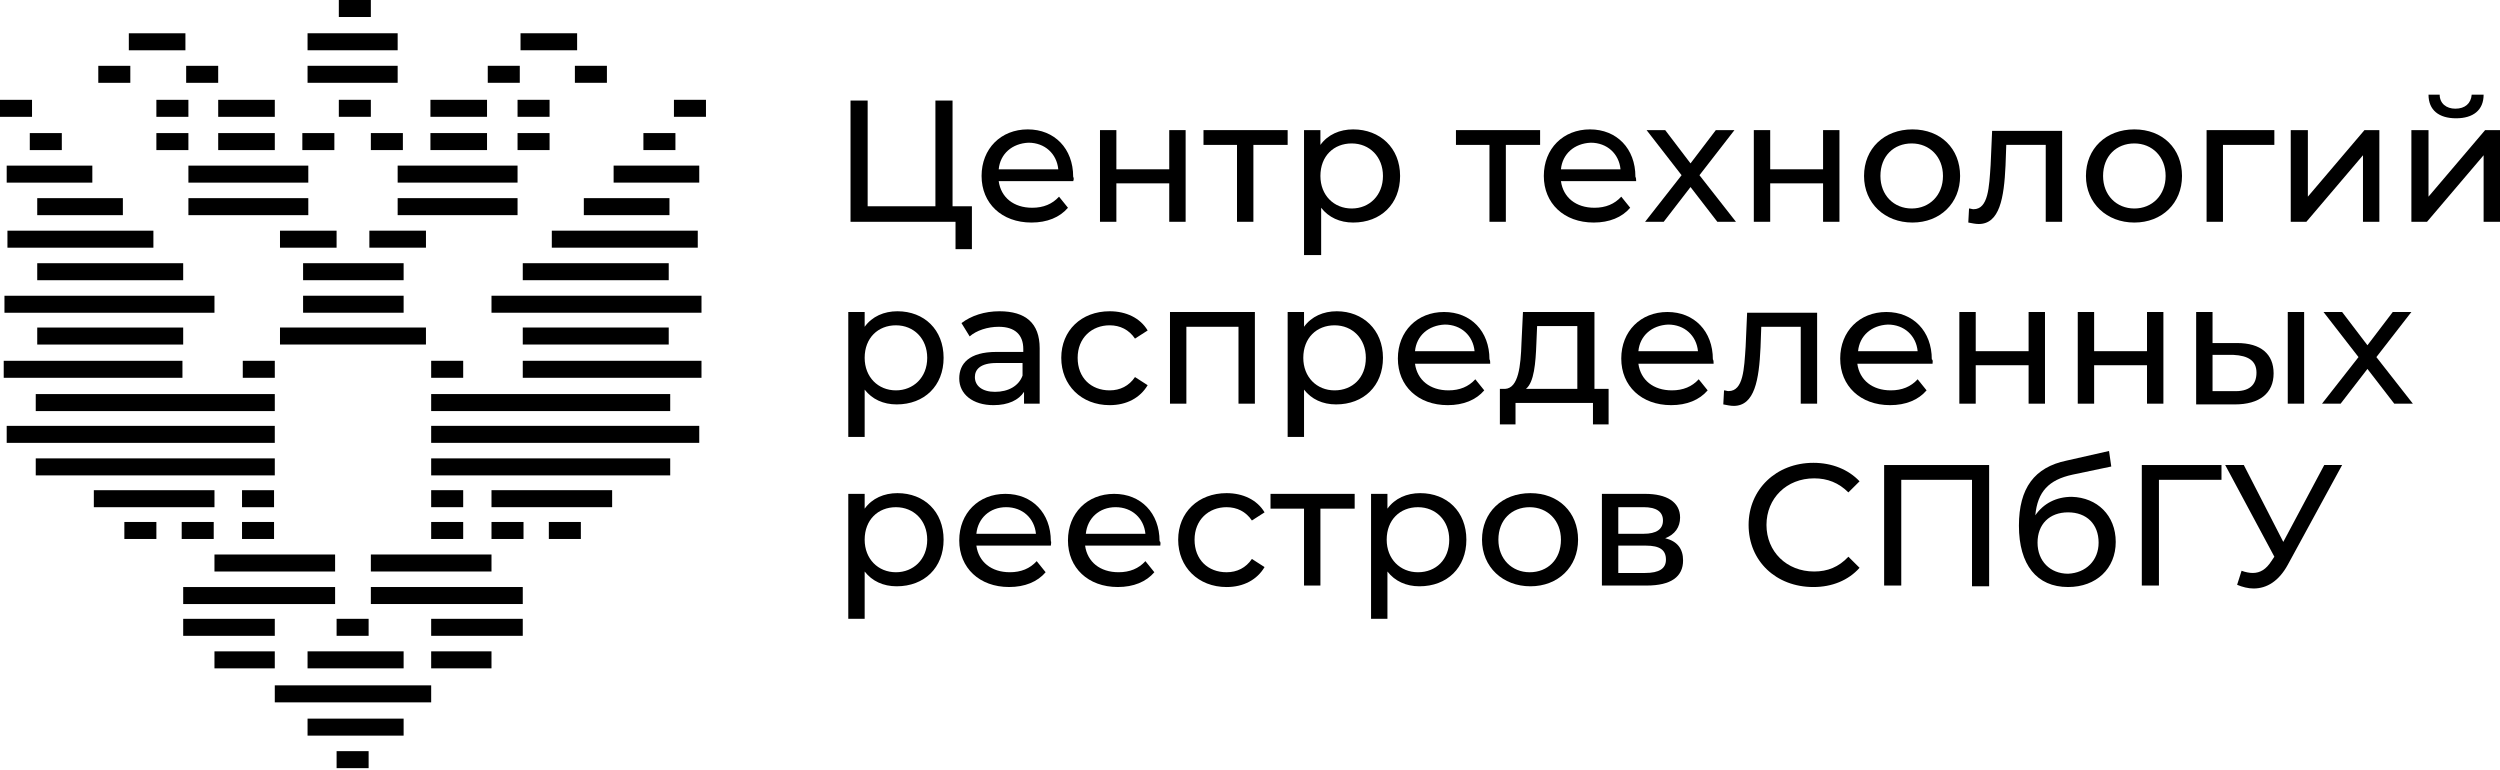 <?xml version="1.0" encoding="UTF-8"?> <svg xmlns="http://www.w3.org/2000/svg" width="1000" height="308" viewBox="0 0 1000 308" fill="none"><path d="M388.763 99.662H382.21V88.72H340.21V40.221H347.061V82.51H374.167V40.221H381.018V82.51H388.763V99.662Z" fill="black"></path><path d="M429.27 72.457H399.482C400.376 78.963 405.44 83.103 412.887 83.103C417.355 83.103 420.929 81.624 423.61 78.667L427.184 83.103C423.908 86.948 418.844 89.018 412.589 89.018C400.674 89.018 392.631 81.329 392.631 70.387C392.631 59.445 400.376 51.756 411.099 51.756C421.823 51.756 429.27 59.445 429.27 70.683C429.567 71.274 429.567 71.865 429.27 72.457ZM399.482 67.725H423.312C422.716 61.515 417.95 57.079 411.397 57.079C404.844 57.375 400.078 61.515 399.482 67.725Z" fill="black"></path><path d="M439.996 52.045H446.549V67.719H467.698V52.045H474.251V88.716H467.698V73.338H446.549V88.716H439.996V52.045Z" fill="black"></path><path d="M501.356 57.96V88.716H494.803V57.96H481.399V52.045H515.059V57.96H501.356Z" fill="black"></path><path d="M560.037 70.387C560.037 81.625 552.292 89.018 541.271 89.018C535.909 89.018 531.441 86.948 528.462 83.103V102.03H521.611V52.052H528.164V57.966C531.143 53.826 535.909 51.756 541.271 51.756C551.994 51.756 560.037 59.149 560.037 70.387ZM553.186 70.387C553.186 62.698 547.824 57.375 540.675 57.375C533.526 57.375 528.164 62.402 528.164 70.387C528.164 78.076 533.526 83.399 540.675 83.399C547.824 83.399 553.186 78.076 553.186 70.387Z" fill="black"></path><path d="M602.339 57.96V88.716H595.785V57.96H582.381V52.045H616.041V57.96H602.339Z" fill="black"></path><path d="M654.463 72.457H624.377C625.271 78.963 630.335 83.103 637.782 83.103C642.25 83.103 645.824 81.624 648.505 78.667L652.08 83.103C648.803 86.948 643.739 89.018 637.484 89.018C625.569 89.018 617.526 81.329 617.526 70.387C617.526 59.445 625.271 51.756 635.995 51.756C646.718 51.756 654.165 59.445 654.165 70.683C654.463 71.274 654.463 71.865 654.463 72.457ZM624.377 67.725H648.207C647.612 61.515 642.846 57.079 636.292 57.079C629.739 57.375 624.973 61.515 624.377 67.725Z" fill="black"></path><path d="M686.931 88.716L676.207 74.817L665.484 88.716H658.037L672.633 70.085L658.633 52.045H666.08L676.207 65.353L686.335 52.045H693.782L679.782 70.085L694.378 88.716H686.931Z" fill="black"></path><path d="M701.526 52.045H708.079V67.719H729.228V52.045H735.781V88.716H729.228V73.338H708.079V88.716H701.526V52.045Z" fill="black"></path><path d="M745.615 70.387C745.615 59.445 753.658 51.756 764.977 51.756C776.296 51.756 784.041 59.445 784.041 70.387C784.041 81.329 775.998 89.018 764.977 89.018C753.955 89.018 745.615 81.329 745.615 70.387ZM777.19 70.387C777.19 62.698 771.828 57.375 764.679 57.375C757.53 57.375 752.168 62.402 752.168 70.387C752.168 78.076 757.53 83.399 764.679 83.399C771.828 83.399 777.19 78.076 777.19 70.387Z" fill="black"></path><path d="M824.849 52.045V88.716H818.296V57.96H802.509L802.211 66.24C801.615 79.252 799.828 89.603 791.487 89.603C790.296 89.603 788.807 89.307 787.317 89.011L787.615 83.393C788.211 83.393 788.806 83.688 789.402 83.688C795.36 83.688 795.658 74.817 796.253 65.945L796.849 52.341H824.849V52.045Z" fill="black"></path><path d="M834.378 70.387C834.378 59.445 842.42 51.756 853.74 51.756C865.059 51.756 872.804 59.445 872.804 70.387C872.804 81.329 864.761 89.018 853.74 89.018C842.718 89.018 834.378 81.329 834.378 70.387ZM866.25 70.387C866.25 62.698 860.889 57.375 853.74 57.375C846.591 57.375 841.229 62.402 841.229 70.387C841.229 78.076 846.591 83.399 853.74 83.399C860.889 83.399 866.25 78.076 866.25 70.387Z" fill="black"></path><path d="M909.74 57.96H889.187V88.716H882.634V52.045H909.74V57.96Z" fill="black"></path><path d="M923.147 52.045V78.661L945.786 52.045H951.743V88.716H945.19V62.1L922.551 88.716H916.296V52.045H923.147Z" fill="black"></path><path d="M971.404 52.049V78.665L994.042 52.049H1000V88.72H993.447V62.104L970.808 88.72H964.553V52.049H971.404ZM971.404 37.854H975.872C975.872 41.403 978.553 43.473 982.127 43.473C986 43.473 988.383 41.403 988.681 37.854H993.447C993.447 44.065 989.276 47.318 982.425 47.318C975.574 47.318 971.404 44.065 971.404 37.854Z" fill="black"></path><path d="M377.44 143.135C377.44 154.373 369.695 161.766 358.674 161.766C353.312 161.766 348.844 159.696 345.866 155.851V174.778H339.312V124.8H345.866V130.714C348.844 126.574 353.61 124.504 358.972 124.504C369.695 124.504 377.44 131.897 377.44 143.135ZM370.887 143.135C370.887 135.446 365.525 130.123 358.376 130.123C351.227 130.123 345.866 135.15 345.866 143.135C345.866 150.824 351.227 156.147 358.376 156.147C365.227 156.147 370.887 151.12 370.887 143.135Z" fill="black"></path><path d="M415.868 139.29V161.47H409.612V156.738C407.527 159.991 403.357 162.061 397.399 162.061C389.059 162.061 383.697 157.626 383.697 151.415C383.697 145.501 387.57 140.769 398.591 140.769H409.314V139.586C409.314 133.967 406.038 130.714 399.485 130.714C395.016 130.714 390.548 132.193 387.867 134.559L384.591 129.236C388.463 126.278 393.825 124.504 399.782 124.504C410.208 124.504 415.868 129.236 415.868 139.29ZM409.017 150.232V145.205H398.591C392.038 145.205 389.953 147.866 389.953 150.824C389.953 154.373 392.931 156.738 397.995 156.738C403.357 156.738 407.527 154.372 409.017 150.232Z" fill="black"></path><path d="M424.506 143.135C424.506 132.193 432.549 124.504 443.868 124.504C450.421 124.504 456.081 127.166 459.06 132.193L453.996 135.446C451.613 131.897 448.038 130.123 443.868 130.123C436.719 130.123 431.059 135.15 431.059 143.135C431.059 151.119 436.421 156.147 443.868 156.147C448.038 156.147 451.613 154.373 453.996 150.824L459.06 154.077C456.081 159.104 450.719 162.061 443.868 162.061C432.549 162.061 424.506 154.077 424.506 143.135Z" fill="black"></path><path d="M501.952 124.798V161.469H495.399V130.713H474.548V161.469H467.995V124.798H501.952Z" fill="black"></path><path d="M553.189 143.135C553.189 154.373 545.444 161.766 534.423 161.766C529.061 161.766 524.593 159.696 521.614 155.851V174.778H515.061V124.8H521.614V130.714C524.593 126.574 529.359 124.504 534.721 124.504C545.146 124.504 553.189 131.897 553.189 143.135ZM546.338 143.135C546.338 135.446 540.976 130.123 533.827 130.123C526.678 130.123 521.317 135.15 521.317 143.135C521.317 150.824 526.678 156.147 533.827 156.147C540.976 156.147 546.338 151.12 546.338 143.135Z" fill="black"></path><path d="M596.083 145.499H565.998C566.891 152.005 571.955 156.146 579.402 156.146C583.87 156.146 587.445 154.667 590.125 151.71L593.7 156.146C590.423 159.99 585.359 162.06 579.104 162.06C567.189 162.06 559.147 154.371 559.147 143.429C559.147 132.487 566.891 124.798 577.615 124.798C588.338 124.798 595.785 132.487 595.785 143.725C596.083 144.021 596.083 144.908 596.083 145.499ZM565.998 140.472H589.828C589.232 134.262 584.466 129.826 577.913 129.826C571.359 130.122 566.593 134.262 565.998 140.472Z" fill="black"></path><path d="M643.441 155.554V169.749H637.186V161.173H606.207V169.749H599.952V155.554H602.037C607.398 155.259 608.292 146.387 608.59 137.219L609.186 124.798H637.782V155.554H643.441ZM610.377 155.554H630.931V130.417H614.845L614.547 137.515C614.25 145.204 613.654 152.893 610.377 155.554Z" fill="black"></path><path d="M685.443 145.499H655.357C656.251 152.005 661.315 156.146 668.761 156.146C673.23 156.146 676.804 154.667 679.485 151.71L683.06 156.146C679.783 159.99 674.719 162.06 668.464 162.06C656.549 162.06 648.506 154.371 648.506 143.429C648.506 132.487 656.251 124.798 666.974 124.798C677.698 124.798 685.145 132.487 685.145 143.725C685.443 144.021 685.443 144.908 685.443 145.499ZM655.357 140.472H679.187C678.591 134.262 673.825 129.826 667.272 129.826C660.719 130.122 655.953 134.262 655.357 140.472Z" fill="black"></path><path d="M726.848 124.798V161.469H720.295V130.713H704.508L704.21 138.993C703.614 152.005 701.827 162.356 693.486 162.356C692.295 162.356 690.805 162.06 689.316 161.764L689.614 156.146C690.21 156.146 690.806 156.441 691.401 156.441C697.359 156.441 697.657 147.57 698.252 138.698L698.848 125.094H726.848V124.798Z" fill="black"></path><path d="M773.016 145.499H742.93C743.824 152.005 748.888 156.146 756.335 156.146C760.803 156.146 764.377 154.667 767.058 151.71L770.633 156.146C767.356 159.99 762.292 162.06 756.037 162.06C744.122 162.06 736.079 154.371 736.079 143.429C736.079 132.487 743.824 124.798 754.547 124.798C765.271 124.798 772.718 132.487 772.718 143.725C773.313 144.021 773.016 144.908 773.016 145.499ZM743.228 140.472H767.058C766.462 134.262 761.696 129.826 755.143 129.826C748.59 130.122 743.824 134.262 743.228 140.472Z" fill="black"></path><path d="M783.737 124.798H790.291V140.472H811.44V124.798H817.993V161.469H811.44V146.091H790.291V161.469H783.737V124.798Z" fill="black"></path><path d="M831.102 124.798H837.655V140.472H858.804V124.798H865.358V161.469H858.804V146.091H837.655V161.469H831.102V124.798Z" fill="black"></path><path d="M909.443 149.344C909.443 157.329 903.783 161.765 893.954 161.765H878.464V124.798H885.017V137.219H894.847C904.379 137.219 909.443 141.655 909.443 149.344ZM902.592 149.048C902.592 144.317 899.315 142.246 893.358 141.951H885.017V156.441H893.358C899.613 156.737 902.592 154.076 902.592 149.048ZM915.103 124.798H921.656V161.469H915.103V124.798Z" fill="black"></path><path d="M957.699 161.469L946.975 147.57L936.252 161.469H928.805L943.401 142.838L929.401 124.798H936.847L946.975 138.106L957.103 124.798H964.55L950.55 142.838L965.146 161.469H957.699Z" fill="black"></path><path d="M377.44 215.888C377.44 227.126 369.695 234.519 358.674 234.519C353.312 234.519 348.844 232.449 345.866 228.604V247.531H339.312V197.553H345.866V203.467C348.844 199.327 353.61 197.257 358.972 197.257C369.695 197.257 377.44 204.65 377.44 215.888ZM370.887 215.888C370.887 208.199 365.525 202.876 358.376 202.876C351.227 202.876 345.866 207.903 345.866 215.888C345.866 223.577 351.227 228.9 358.376 228.9C365.227 228.9 370.887 223.873 370.887 215.888Z" fill="black"></path><path d="M420.336 218.247H390.548C391.442 224.754 396.506 228.894 403.953 228.894C408.421 228.894 411.995 227.415 414.676 224.458L418.251 228.894C414.974 232.738 409.91 234.808 403.655 234.808C391.74 234.808 383.697 227.119 383.697 216.177C383.697 205.235 391.442 197.546 402.165 197.546C412.889 197.546 420.336 205.235 420.336 216.473C420.633 216.769 420.336 217.656 420.336 218.247ZM390.548 213.516H414.378C413.782 207.306 409.016 202.87 402.463 202.87C395.91 202.87 391.144 207.306 390.548 213.516Z" fill="black"></path><path d="M464.121 218.247H434.036C434.93 224.754 439.993 228.894 447.44 228.894C451.908 228.894 455.483 227.415 458.164 224.458L461.738 228.894C458.461 232.738 453.398 234.808 447.142 234.808C435.227 234.808 427.185 227.119 427.185 216.177C427.185 205.235 434.929 197.546 445.653 197.546C456.376 197.546 463.823 205.235 463.823 216.473C464.419 216.769 464.121 217.656 464.121 218.247ZM434.334 213.516H458.164C457.568 207.306 452.802 202.87 446.249 202.87C439.695 202.87 434.929 207.306 434.334 213.516Z" fill="black"></path><path d="M471.27 215.888C471.27 204.946 479.313 197.257 490.632 197.257C497.185 197.257 502.845 199.919 505.824 204.946L500.76 208.199C498.377 204.65 494.802 202.876 490.632 202.876C483.483 202.876 477.823 207.903 477.823 215.888C477.823 223.873 483.185 228.9 490.632 228.9C494.802 228.9 498.377 227.126 500.76 223.577L505.824 226.83C502.845 231.857 497.483 234.815 490.632 234.815C479.313 234.815 471.27 226.83 471.27 215.888Z" fill="black"></path><path d="M528.165 203.461V234.217H521.611V203.461H508.207V197.546H541.867V203.461H528.165Z" fill="black"></path><path d="M586.548 215.888C586.548 227.126 578.803 234.519 567.782 234.519C562.42 234.519 557.952 232.449 554.973 228.604V247.531H548.42V197.553H554.973V203.467C557.952 199.327 562.718 197.257 568.08 197.257C578.803 197.257 586.548 204.65 586.548 215.888ZM579.697 215.888C579.697 208.199 574.335 202.876 567.186 202.876C560.037 202.876 554.676 207.903 554.676 215.888C554.676 223.577 560.037 228.9 567.186 228.9C574.335 228.9 579.697 223.873 579.697 215.888Z" fill="black"></path><path d="M592.803 215.888C592.803 204.946 600.846 197.257 612.165 197.257C623.484 197.257 631.229 204.946 631.229 215.888C631.229 226.83 623.186 234.519 612.165 234.519C601.143 234.519 592.803 226.83 592.803 215.888ZM624.378 215.888C624.378 208.199 619.016 202.876 611.867 202.876C604.718 202.876 599.356 207.903 599.356 215.888C599.356 223.577 604.718 228.9 611.867 228.9C619.016 228.9 624.378 223.873 624.378 215.888Z" fill="black"></path><path d="M673.23 224.162C673.23 230.668 668.464 234.217 658.634 234.217H640.762V197.546H658.038C666.677 197.546 672.038 200.799 672.038 207.01C672.038 210.854 669.953 213.812 666.081 215.29C670.847 216.473 673.23 219.43 673.23 224.162ZM647.315 213.516H657.443C662.506 213.516 665.187 211.741 665.187 208.193C665.187 204.644 662.506 202.87 657.443 202.87H647.315V213.516ZM666.379 223.866C666.379 220.022 663.996 218.247 658.336 218.247H647.315V229.189H658.038C663.698 229.189 666.379 227.415 666.379 223.866Z" fill="black"></path><path d="M699.441 209.971C699.441 195.776 710.462 185.129 725.356 185.129C732.803 185.129 739.356 187.791 743.824 192.523L739.356 196.959C735.483 193.114 731.015 191.34 725.654 191.34C714.632 191.34 706.59 199.324 706.59 209.971C706.59 220.617 714.632 228.602 725.654 228.602C731.015 228.602 735.483 226.827 739.356 222.687L743.824 227.123C739.356 232.15 732.803 234.812 725.356 234.812C710.462 234.812 699.441 224.461 699.441 209.971Z" fill="black"></path><path d="M795.654 186.011V234.511H788.803V191.926H760.505V234.215H753.654V186.011H795.654Z" fill="black"></path><path d="M846.294 216.771C846.294 227.417 838.549 234.81 827.23 234.81C814.719 234.81 807.57 225.938 807.57 210.265C807.57 195.182 813.826 186.902 826.634 184.241L843.613 180.396L844.507 186.606L829.017 189.859C819.485 191.929 815.017 196.661 814.124 206.124C817.4 201.393 822.464 198.731 828.72 198.731C838.847 199.027 846.294 206.124 846.294 216.771ZM839.443 217.066C839.443 209.673 834.677 204.941 827.23 204.941C819.783 204.941 815.017 209.673 815.017 217.066C815.017 224.46 820.081 229.487 827.23 229.487C834.379 229.191 839.443 224.164 839.443 217.066Z" fill="black"></path><path d="M888.594 191.926H863.573V234.215H856.722V186.011H888.594V191.926Z" fill="black"></path><path d="M936.847 186.011L915.102 225.934C911.528 232.44 906.762 235.398 901.4 235.398C899.315 235.398 896.932 234.806 894.847 233.919L896.634 228.3C898.123 228.892 899.911 229.187 901.102 229.187C904.081 229.187 906.464 227.709 908.549 224.456L909.74 222.681L890.081 186.011H897.528L913.315 216.767L929.698 186.011H936.847Z" fill="black"></path><path d="M280.598 118.291H196.598V125.092H280.598V118.291Z" fill="black"></path><path d="M280.596 144.316H209.107V151.118H280.596V144.316Z" fill="black"></path><path d="M268.085 157.624H172.467V164.426H268.085V157.624Z" fill="black"></path><path d="M279.702 170.34H172.467V177.142H279.702V170.34Z" fill="black"></path><path d="M268.085 183.355H172.467V190.157H268.085V183.355Z" fill="black"></path><path d="M244.854 196.071H196.598V202.872H244.854V196.071Z" fill="black"></path><path d="M196.597 221.798H148.342V228.6H196.597V221.798Z" fill="black"></path><path d="M209.108 234.807H148.342V241.609H209.108V234.807Z" fill="black"></path><path d="M209.106 247.528H172.467V254.33H209.106V247.528Z" fill="black"></path><path d="M196.595 260.538H172.467V267.34H196.595V260.538Z" fill="black"></path><path d="M172.47 274.141H109.916V280.943H172.47V274.141Z" fill="black"></path><path d="M161.448 260.538H123.022V267.34H161.448V260.538Z" fill="black"></path><path d="M161.448 287.45H123.022V294.251H161.448V287.45Z" fill="black"></path><path d="M267.49 105.281H209.107V112.082H267.49V105.281Z" fill="black"></path><path d="M267.49 131.007H209.107V137.809H267.49V131.007Z" fill="black"></path><path d="M170.38 131.007H111.997V137.809H170.38V131.007Z" fill="black"></path><path d="M161.448 118.291H121.235V125.092H161.448V118.291Z" fill="black"></path><path d="M161.448 105.281H121.235V112.082H161.448V105.281Z" fill="black"></path><path d="M170.384 92.266H147.745V99.068H170.384V92.266Z" fill="black"></path><path d="M207.021 79.257H159.063V86.058H207.021V79.257Z" fill="black"></path><path d="M207.021 66.241H159.063V73.043H207.021V66.241Z" fill="black"></path><path d="M194.811 53.23H172.173V60.032H194.811V53.23Z" fill="black"></path><path d="M159.064 26.319H123.022V33.12H159.064V26.319Z" fill="black"></path><path d="M159.064 13.305H123.022V20.106H159.064V13.305Z" fill="black"></path><path d="M194.811 39.923H172.173V46.724H194.811V39.923Z" fill="black"></path><path d="M230.849 13.305H208.211V20.106H230.849V13.305Z" fill="black"></path><path d="M279.107 92.266H220.723V99.068H279.107V92.266Z" fill="black"></path><path d="M267.786 79.257H233.531V86.058H267.786V79.257Z" fill="black"></path><path d="M279.702 66.241H245.447V73.043H279.702V66.241Z" fill="black"></path><path d="M270.171 53.23H257.363V60.032H270.171V53.23Z" fill="black"></path><path d="M282.386 39.923H269.577V46.724H282.386V39.923Z" fill="black"></path><path d="M219.83 53.23H207.021V60.032H219.83V53.23Z" fill="black"></path><path d="M161.15 53.23H148.342V60.032H161.15V53.23Z" fill="black"></path><path d="M148.339 39.923H135.531V46.724H148.339V39.923Z" fill="black"></path><path d="M148.339 0H135.53V6.802H148.339V0Z" fill="black"></path><path d="M219.83 39.923H207.021V46.724H219.83V39.923Z" fill="black"></path><path d="M207.914 26.319H195.105V33.12H207.914V26.319Z" fill="black"></path><path d="M242.766 26.319H229.957V33.12H242.766V26.319Z" fill="black"></path><path d="M185.276 144.316H172.467V151.118H185.276V144.316Z" fill="black"></path><path d="M147.448 247.528H134.639V254.33H147.448V247.528Z" fill="black"></path><path d="M147.448 300.46H134.639V307.261H147.448V300.46Z" fill="black"></path><path d="M185.276 196.071H172.467V202.872H185.276V196.071Z" fill="black"></path><path d="M185.276 208.787H172.467V215.589H185.276V208.787Z" fill="black"></path><path d="M209.406 208.787H196.598V215.589H209.406V208.787Z" fill="black"></path><path d="M232.342 208.787H219.534V215.589H232.342V208.787Z" fill="black"></path><path d="M85.787 118.3H1.786V125.101H85.787V118.3Z" fill="black"></path><path d="M72.978 144.32H1.488V151.121H72.978V144.32Z" fill="black"></path><path d="M109.917 157.629H14.299V164.431H109.917V157.629Z" fill="black"></path><path d="M109.912 170.345H2.678V177.147H109.912V170.345Z" fill="black"></path><path d="M109.917 183.355H14.299V190.157H109.917V183.355Z" fill="black"></path><path d="M85.79 196.08H37.535V202.882H85.79V196.08Z" fill="black"></path><path d="M134.041 221.802H85.786V228.604H134.041V221.802Z" fill="black"></path><path d="M134.043 234.816H73.277V241.618H134.043V234.816Z" fill="black"></path><path d="M109.915 247.532H73.277V254.333H109.915V247.532Z" fill="black"></path><path d="M109.913 260.543H85.786V267.344H109.913V260.543Z" fill="black"></path><path d="M73.275 105.285H14.892V112.087H73.275V105.285Z" fill="black"></path><path d="M73.275 131.016H14.892V137.818H73.275V131.016Z" fill="black"></path><path d="M134.635 92.274H111.997V99.076H134.635V92.274Z" fill="black"></path><path d="M123.32 79.26H75.363V86.062H123.32V79.26Z" fill="black"></path><path d="M123.32 66.249H75.363V73.051H123.32V66.249Z" fill="black"></path><path d="M109.918 53.235H87.28V60.037H109.918V53.235Z" fill="black"></path><path d="M109.918 39.932H87.28V46.733H109.918V39.932Z" fill="black"></path><path d="M74.169 13.314H51.53V20.116H74.169V13.314Z" fill="black"></path><path d="M61.359 92.274H2.976V99.076H61.359V92.274Z" fill="black"></path><path d="M49.148 79.26H14.892V86.062H49.148V79.26Z" fill="black"></path><path d="M36.933 66.249H2.678V73.051H36.933V66.249Z" fill="black"></path><path d="M24.724 53.235H11.915V60.037H24.724V53.235Z" fill="black"></path><path d="M12.809 39.932H0V46.733H12.809V39.932Z" fill="black"></path><path d="M75.36 53.235H62.551V60.037H75.36V53.235Z" fill="black"></path><path d="M133.745 53.235H120.936V60.037H133.745V53.235Z" fill="black"></path><path d="M75.36 39.932H62.551V46.733H75.36V39.932Z" fill="black"></path><path d="M87.275 26.328H74.466V33.13H87.275V26.328Z" fill="black"></path><path d="M52.126 26.328H39.317V33.13H52.126V26.328Z" fill="black"></path><path d="M109.918 144.32H97.109V151.121H109.918V144.32Z" fill="black"></path><path d="M109.619 196.08H96.811V202.882H109.619V196.08Z" fill="black"></path><path d="M109.619 208.787H96.811V215.589H109.619V208.787Z" fill="black"></path><path d="M85.489 208.787H72.68V215.589H85.489V208.787Z" fill="black"></path><path d="M62.553 208.787H49.744V215.589H62.553V208.787Z" fill="black"></path></svg> 